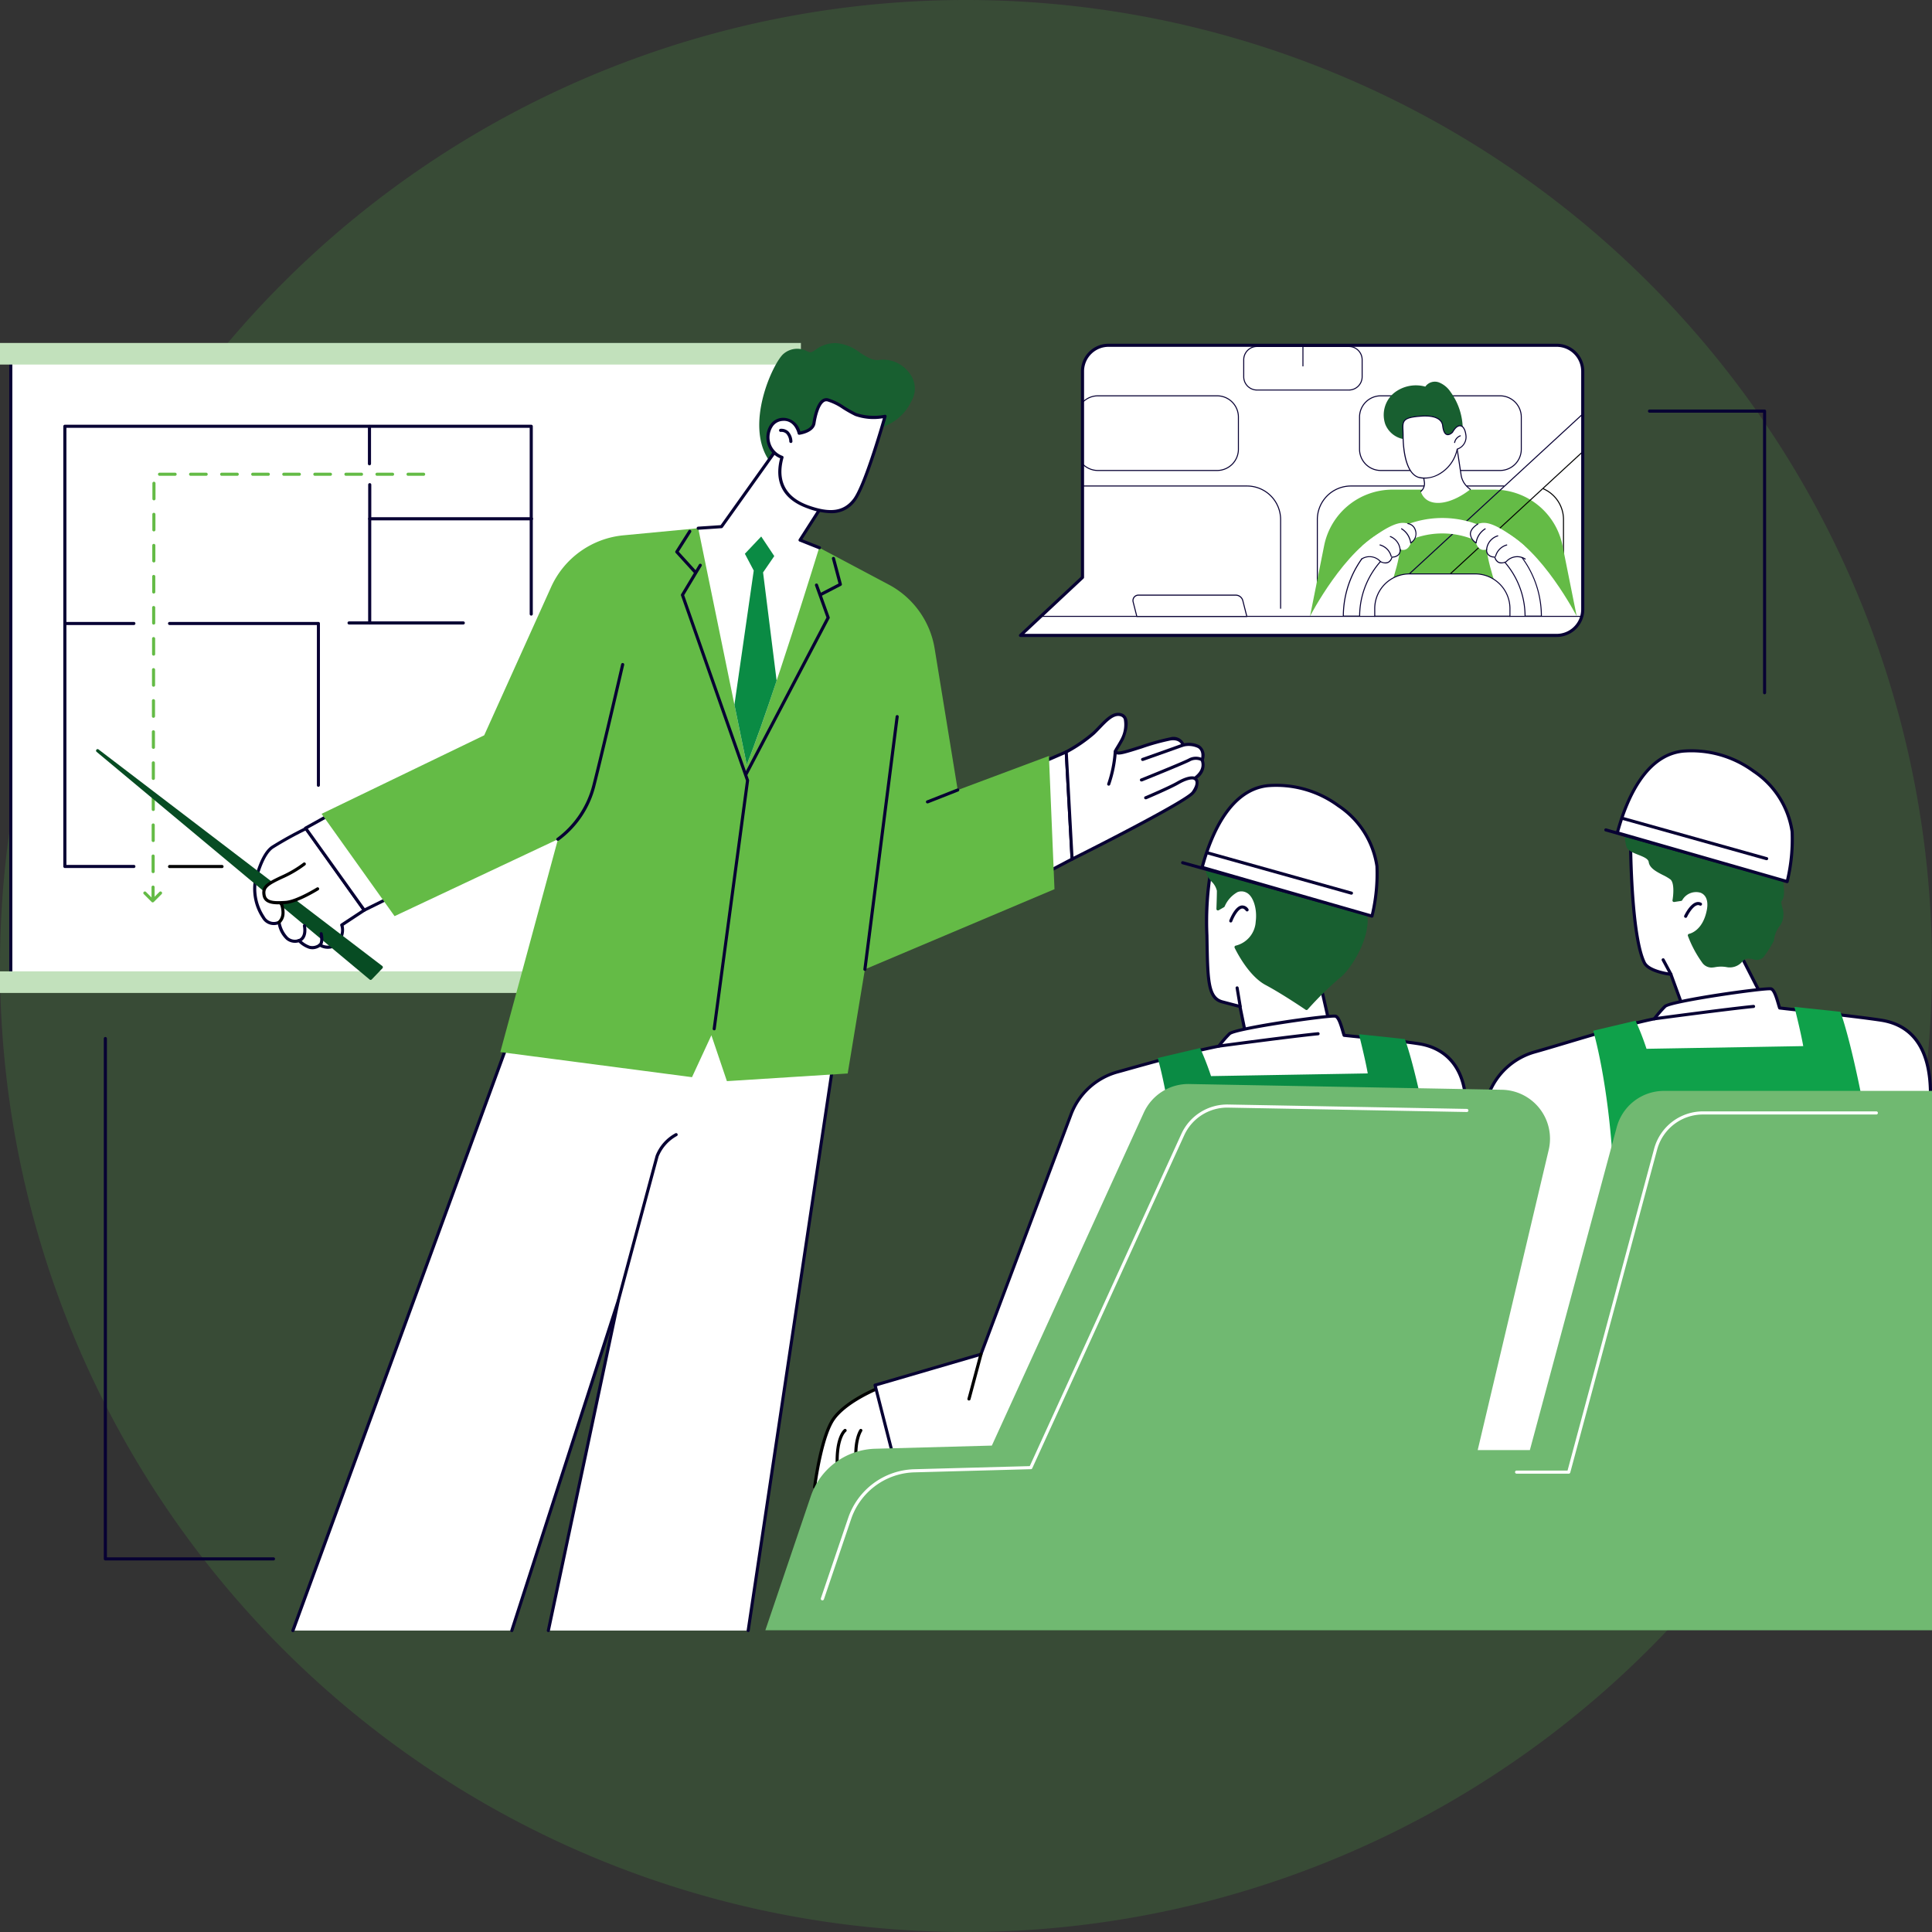 <svg xmlns="http://www.w3.org/2000/svg" xmlns:xlink="http://www.w3.org/1999/xlink" width="254.648" height="254.648" viewBox="0 0 254.648 254.648"><rect x="0" y="0" width="254.648" height="254.648" fill="#333333" stroke="none"/><defs><clipPath id="a"><rect width="254.648" height="175.589" fill="none"/></clipPath><clipPath id="b"><path d="M190.219,7.944a3.428,3.428,0,0,0-3.429,3.429V38.536l-8.176,7.649H249.3a3.429,3.429,0,0,0,3.429-3.428V11.373A3.428,3.428,0,0,0,249.3,7.944Z" transform="translate(-178.615 -7.944)" fill="none"/></clipPath></defs><g transform="translate(-317.676 -3002.915)"><path d="M276.648,197.324A127.324,127.324,0,1,0,149.324,324.648,127.324,127.324,0,0,0,276.648,197.324" transform="translate(295.676 2932.915)" fill="#50b848" opacity="0.179"/><g transform="translate(317.676 3042.444)"><rect width="102.538" height="82.285" transform="translate(1.422 7.388)" fill="#fff"/><g clip-path="url(#a)"><path d="M104.359,92.234H1.821a.205.205,0,0,1-.2-.2V9.744a.2.2,0,0,1,.2-.2H104.359a.2.2,0,0,1,.2.2V92.029a.205.205,0,0,1-.2.2M2.026,91.824H104.155V9.949H2.026Z" transform="translate(-0.399 -2.356)" fill="#070033"/><rect width="105.564" height="2.846" transform="translate(0 88.501)" fill="#c2e1bc"/><rect width="105.564" height="2.846" transform="translate(0 5.675)" fill="#c2e1bc"/><path d="M20.381,80.273h-9.1a.206.206,0,0,1-.2-.2V22.048a.206.206,0,0,1,.2-.2H72.756a.205.205,0,0,1,.206.2V46.8a.205.205,0,0,1-.41,0V22.253H11.49V79.863h8.89a.2.2,0,0,1,0,.41" transform="translate(-2.736 -5.394)" fill="#070033"/><path d="M49.231,78.1a.205.205,0,0,1-.2-.2V56.773H29.614a.2.2,0,0,1,0-.409H49.231a.2.2,0,0,1,.2.2V77.895a.205.205,0,0,1-.2.2" transform="translate(-7.263 -13.92)" fill="#070033"/><path d="M20.461,56.774H11.61a.2.2,0,0,1,0-.41h8.851a.2.2,0,0,1,0,.41" transform="translate(-2.817 -13.92)" fill="#070033"/><path d="M85.968,36.975H64.642a.2.2,0,0,1-.2-.2V32.275a.2.2,0,1,1,.409,0v4.29H85.968a.2.2,0,1,1,0,.41" transform="translate(-15.913 -7.92)" fill="#070033"/><path d="M64.595,27.211a.205.205,0,0,1-.2-.2V22.093a.2.2,0,1,1,.41,0v4.914a.205.205,0,0,1-.2.2" transform="translate(-15.902 -5.405)" fill="#070033"/><path d="M63.75,52.178H61.032a.2.2,0,1,1,0-.41h2.513V38.243a.2.2,0,0,1,.41,0v13.73a.205.205,0,0,1-.2.2" transform="translate(-15.022 -9.394)" fill="#070033"/><path d="M76.976,56.681H64.641a.2.2,0,1,1,0-.41H76.976a.2.2,0,1,1,0,.41" transform="translate(-15.913 -13.897)" fill="#070033"/><path d="M26.718,86.45a.2.2,0,0,1-.2-.2V84.871a.2.2,0,0,1,.409,0v1.375a.2.2,0,0,1-.2.2m0-3.422a.2.2,0,0,1-.2-.2V80.776a.2.2,0,1,1,.409,0v2.048a.2.2,0,0,1-.2.2m0-4.1a.2.2,0,0,1-.2-.2V76.682a.2.2,0,1,1,.409,0v2.047a.2.2,0,0,1-.2.2m0-4.094a.2.2,0,0,1-.2-.2V72.587a.2.2,0,0,1,.409,0v2.048a.2.2,0,0,1-.2.2m0-4.094a.2.2,0,0,1-.2-.2V68.493a.2.2,0,1,1,.409,0V70.54a.2.2,0,0,1-.2.2m0-4.1a.2.2,0,0,1-.2-.2V64.4a.2.2,0,1,1,.409,0v2.047a.2.2,0,0,1-.2.2m0-4.094a.2.2,0,0,1-.2-.2V60.3a.2.2,0,0,1,.409,0v2.048a.2.2,0,0,1-.2.2m0-4.094a.2.2,0,0,1-.2-.2V56.209a.2.2,0,1,1,.409,0v2.048a.2.2,0,0,1-.2.2m0-4.1a.2.2,0,0,1-.2-.2V52.115a.2.2,0,1,1,.409,0v2.047a.2.2,0,0,1-.2.2m0-4.094a.2.2,0,0,1-.2-.2V48.02a.2.2,0,0,1,.409,0v2.048a.2.2,0,0,1-.2.2m0-4.094a.2.2,0,0,1-.2-.2V43.925a.2.2,0,1,1,.409,0v2.048a.2.2,0,0,1-.2.2m0-4.1a.2.2,0,0,1-.2-.2V39.831a.2.2,0,1,1,.409,0v2.047a.2.2,0,0,1-.2.2m0-4.094a.2.2,0,0,1-.2-.2V35.736a.2.2,0,0,1,.409,0v2.048a.2.2,0,0,1-.2.2m0-4.094a.2.2,0,0,1-.2-.2V31.642a.2.2,0,1,1,.409,0v2.048a.2.2,0,0,1-.2.2m35.665-3.234H60.335a.2.2,0,1,1,0-.41h2.048a.2.2,0,0,1,0,.41m-4.1,0H56.241a.2.2,0,1,1,0-.41h2.047a.2.2,0,0,1,0,.41m-4.094,0H52.146a.2.2,0,0,1,0-.41h2.048a.2.2,0,1,1,0,.41m-4.094,0H48.051a.2.2,0,1,1,0-.41H50.1a.2.2,0,1,1,0,.41m-4.1,0H43.957a.2.2,0,1,1,0-.41H46a.2.2,0,0,1,0,.41m-4.094,0H39.862a.2.2,0,0,1,0-.41H41.91a.2.2,0,0,1,0,.41m-4.094,0H35.768a.2.2,0,1,1,0-.41h2.048a.2.2,0,1,1,0,.41m-4.1,0H31.674a.2.2,0,0,1,0-.41H33.72a.2.2,0,0,1,0,.41m-4.094,0H27.579a.2.2,0,1,1,0-.41h2.048a.2.2,0,1,1,0,.41" transform="translate(-6.548 -7.471)" fill="#64bb46"/><path d="M26.321,104.98a.2.2,0,0,1-.145-.06l-1.03-1.03a.2.2,0,0,1,.289-.289l.886.886.886-.886a.2.2,0,0,1,.29.289l-1.031,1.03a.2.2,0,0,1-.145.06" transform="translate(-6.195 -25.57)" fill="#64bb46"/><path d="M36.525,99.314H29.614a.2.2,0,1,1,0-.41h6.911a.2.2,0,1,1,0,.41" transform="translate(-7.263 -24.425)"/><path d="M123.211,124.209l-11.933,79.629H84.934l9.215-43.457L80.125,203.838H51.271l32.424-88.619Z" transform="translate(-12.662 -28.454)" fill="#fff"/><path d="M51.2,203.976a.2.2,0,0,1-.192-.275l32.424-88.619a.2.2,0,0,1,.237-.13l39.517,8.991a.205.205,0,0,1,.157.23L111.413,203.8a.2.2,0,1,1-.405-.06L122.914,124.3l-39.156-8.908L51.4,203.842a.2.2,0,0,1-.192.134" transform="translate(-12.595 -28.387)" fill="#070033"/><path d="M89.52,218.787a.2.2,0,0,1-.063-.01.2.2,0,0,1-.133-.258l14.025-43.458a.2.2,0,0,1,.4.105l-9.216,43.457a.2.2,0,0,1-.4-.084l8.393-39.58L89.715,218.644a.2.2,0,0,1-.2.142" transform="translate(-22.057 -43.198)" fill="#070033"/><path d="M108.144,168.147a.222.222,0,0,1-.053-.007.2.2,0,0,1-.145-.251c.047-.174,4.658-17.374,5.123-19.08a5.7,5.7,0,0,1,2.609-2.949.2.2,0,0,1,.194.36,5.385,5.385,0,0,0-2.408,2.7c-.465,1.7-5.076,18.9-5.123,19.078a.2.2,0,0,1-.2.152" transform="translate(-26.656 -36.016)" fill="#070033"/><path d="M51.355,92.521A49.377,49.377,0,0,0,46.9,94.983c-1.389.944-2.126,3.966-2.292,4.788a6.815,6.815,0,0,0,1.1,4.463,1.584,1.584,0,0,0,2.069.654A3.884,3.884,0,0,0,48.835,107a1.58,1.58,0,0,0,1.582.293,3.473,3.473,0,0,0,1.348.88,1.646,1.646,0,0,0,1.407-.293,2.017,2.017,0,0,0,1.7.175,2.451,2.451,0,0,0,1.172-2.813l2.968-1.956Z" transform="translate(-11.001 -22.849)" fill="#fff"/><path d="M52.1,108.366a1.577,1.577,0,0,1-.462-.069,3.585,3.585,0,0,1-1.343-.839,1.817,1.817,0,0,1-1.654-.368A3.73,3.73,0,0,1,47.56,105.1a1.784,1.784,0,0,1-2.085-.815,6.978,6.978,0,0,1-1.135-4.618c.079-.392.82-3.857,2.379-4.917A48.646,48.646,0,0,1,51.2,92.27a.2.2,0,0,1,.257.065L59.111,103.1a.2.2,0,0,1-.054.29l-2.833,1.866a2.692,2.692,0,0,1-1.344,2.922,2.175,2.175,0,0,1-1.762-.124,1.926,1.926,0,0,1-1.017.316m-1.751-1.349a.208.208,0,0,1,.152.066,3.29,3.29,0,0,0,1.257.822,1.431,1.431,0,0,0,1.216-.256.206.206,0,0,1,.241-.014,1.826,1.826,0,0,0,1.513.158,2.033,2.033,0,0,0,.977-1.127,1.9,1.9,0,0,0,.083-1.415.2.2,0,0,1,.075-.252l2.792-1.839L51.222,92.714a46.816,46.816,0,0,0-4.274,2.37c-1.157.787-1.932,3.3-2.207,4.659a6.619,6.619,0,0,0,1.072,4.307,1.37,1.37,0,0,0,1.8.589.2.2,0,0,1,.3.148,3.708,3.708,0,0,0,.98,1.981,1.373,1.373,0,0,0,1.371.267.207.207,0,0,1,.084-.018" transform="translate(-10.933 -22.782)" fill="#070033"/><path d="M17.089,78.9l35.983,30.006,1.406-1.465Z" transform="translate(-4.22 -19.485)" fill="#074c23"/><path d="M53.005,109.045a.207.207,0,0,1-.132-.047L16.891,78.991a.2.2,0,0,1,.255-.319l37.389,28.54a.2.2,0,0,1,.08.147.206.206,0,0,1-.056.157l-1.407,1.465a.207.207,0,0,1-.148.063M24.451,84.763l28.539,23.8L54.1,107.4Z" transform="translate(-4.153 -19.418)" fill="#074c23"/><path d="M48.774,108.265a.2.2,0,0,1-.111-.377,1.562,1.562,0,0,0,.433-1.023,2.94,2.94,0,0,0-.224-1.211.2.2,0,0,1,.38-.153,3.384,3.384,0,0,1,.248,1.424,1.82,1.82,0,0,1-.615,1.306.2.2,0,0,1-.111.033" transform="translate(-11.995 -26.023)"/><path d="M51.512,98.738a14.807,14.807,0,0,1-2.938,1.723c-1.959.912-2.533,1.317-2.365,2.364s1.317,1.081,2.837.98,4.222-1.79,4.222-1.79Z" transform="translate(-11.405 -24.384)" fill="#fff"/><path d="M48.029,103.984c-.972,0-1.928-.192-2.089-1.194-.2-1.214.525-1.672,2.48-2.581a14.754,14.754,0,0,0,2.895-1.7.2.2,0,0,1,.261.316,14.815,14.815,0,0,1-2.983,1.751c-2.029.944-2.387,1.285-2.248,2.145.132.822.986.917,2.621.808,1.451-.1,4.1-1.743,4.127-1.759a.2.2,0,0,1,.218.347c-.112.07-2.764,1.717-4.317,1.821-.3.02-.634.042-.964.042" transform="translate(-11.338 -24.317)"/><path d="M52.276,111.629a.2.2,0,0,1-.05-.4c.037-.011.819-.245.558-1.719a.2.2,0,0,1,.4-.072c.33,1.872-.813,2.176-.862,2.188a.182.182,0,0,1-.049.006" transform="translate(-12.859 -26.984)" fill="#070033"/><path d="M55.934,112.56a.2.2,0,0,1-.111-.377c.019-.017.273-.267.072-1.275a.2.2,0,1,1,.4-.08c.267,1.331-.17,1.654-.261,1.7a.206.206,0,0,1-.1.026" transform="translate(-13.763 -27.329)" fill="#070033"/><path d="M57.436,89.543l-3.952,2.2,7.735,10.808,5.295-2.615Z" transform="translate(-13.208 -22.114)" fill="#fff"/><path d="M61.152,102.685a.2.2,0,0,1-.166-.086L53.25,91.791a.2.2,0,0,1,.068-.3l3.951-2.2a.205.205,0,0,1,.254.044L66.6,99.73a.2.2,0,0,1-.063.318l-5.3,2.616a.2.2,0,0,1-.09.021M53.717,91.74l7.5,10.48,4.9-2.421L57.324,89.736Z" transform="translate(-13.141 -22.046)" fill="#070033"/><path d="M182.477,80.449l3.082-1.336.771,14.128-4.008,2.106Z" transform="translate(-45.026 -19.538)" fill="#fff"/><path d="M182.256,95.486a.206.206,0,0,1-.2-.207l.154-14.9a.205.205,0,0,1,.124-.186l3.082-1.336a.205.205,0,0,1,.189.014.2.2,0,0,1,.1.163l.771,14.128a.2.2,0,0,1-.109.192l-4.007,2.106a.2.2,0,0,1-.1.024m.358-14.968-.149,14.422,3.587-1.886-.748-13.7Z" transform="translate(-44.959 -19.471)" fill="#070033"/><path d="M186.621,77.492a20.285,20.285,0,0,0,3.624-2.482c1.276-1.224,2.4-2.806,3.623-2.4s.357,2.7.2,3.061-.816,1.429-.816,1.429-.562.765.816.459,4.8-1.582,6.274-1.786,1.684.816,1.684.816a3.057,3.057,0,0,1,2.041.2,1.459,1.459,0,0,1,.459,1.735c-.051-.051.714,1.224-.969,2.449,0,0,.816.357-.2,1.837-.883,1.279-15.966,8.8-15.966,8.8Z" transform="translate(-46.088 -17.916)" fill="#fff"/><path d="M187.325,91.756a.2.2,0,0,1-.1-.028.205.205,0,0,1-.1-.166l-.77-14.128a.2.2,0,0,1,.108-.191,20.228,20.228,0,0,0,3.579-2.45c.249-.239.5-.5.735-.744,1.023-1.064,1.989-2.069,3.094-1.7a1.043,1.043,0,0,1,.645.586c.435.969-.286,2.677-.317,2.749-.157.367-.8,1.411-.831,1.456a.388.388,0,0,0-.082.2.371.371,0,0,0,.178.025,2.371,2.371,0,0,0,.5-.069c.56-.124,1.48-.416,2.453-.727a30,30,0,0,1,3.838-1.061,1.569,1.569,0,0,1,1.841.782,3.1,3.1,0,0,1,2.014.264,1.552,1.552,0,0,1,.666,1.523,1.464,1.464,0,0,1-.086.415,2.128,2.128,0,0,1-.87,2.43.823.823,0,0,1,.152.3,2.085,2.085,0,0,1-.512,1.648c-.887,1.286-14.495,8.1-16.043,8.871a.205.205,0,0,1-.091.022m-.56-14.214.747,13.687c4.371-2.188,14.925-7.606,15.609-8.6.477-.692.513-1.085.459-1.294a.37.37,0,0,0-.172-.241.211.211,0,0,1-.115-.168.2.2,0,0,1,.081-.184c1.2-.871,1.082-1.74.907-2.18a.214.214,0,0,1,.034-.248c.06-.19.2-1.05-.413-1.413a2.846,2.846,0,0,0-1.886-.182.2.2,0,0,1-.252-.158c-.007-.032-.2-.826-1.455-.654a30.005,30.005,0,0,0-3.77,1.046c-.983.313-1.911.608-2.489.736-.384.086-.917.164-1.115-.139-.175-.267.061-.6.089-.642,0,0,.648-1.049.793-1.388a3.926,3.926,0,0,0,.32-2.42.645.645,0,0,0-.4-.366c-.858-.286-1.739.628-2.67,1.6-.242.252-.491.511-.746.756a19.572,19.572,0,0,1-3.555,2.452" transform="translate(-46.021 -17.848)" fill="#070033"/><path d="M199.971,79.944a.2.2,0,0,1-.069-.4l5.306-1.888a.2.2,0,0,1,.137.386l-5.306,1.887a.2.2,0,0,1-.069.012" transform="translate(-49.334 -19.175)" fill="#070033"/><path d="M199.768,83.22a.2.2,0,0,1-.076-.395c.052-.021,5.207-2.094,6.209-2.595a2,2,0,0,1,1.937-.04.2.2,0,0,1-.221.345,1.606,1.606,0,0,0-1.533.061c-1.017.508-6.027,2.523-6.24,2.609a.193.193,0,0,1-.076.015" transform="translate(-49.284 -19.749)" fill="#070033"/><path d="M200.513,86.413a.2.2,0,0,1-.08-.393c.031-.013,3.092-1.313,4.161-1.928,1.74-1,2.389-.651,2.456-.608a.205.205,0,0,1-.212.351c-.026-.011-.563-.239-2.04.612-1.09.628-4.079,1.9-4.206,1.95a.228.228,0,0,1-.08.016" transform="translate(-49.468 -20.594)" fill="#070033"/><path d="M193.992,83.468a.209.209,0,0,1-.079-.016.205.205,0,0,1-.11-.268,16.585,16.585,0,0,0,.852-4.269.2.2,0,0,1,.409.026,16.7,16.7,0,0,1-.883,4.4.2.2,0,0,1-.189.125" transform="translate(-47.857 -19.441)" fill="#070033"/><path d="M121.877,42.525l9.17,4.871a11.674,11.674,0,0,1,6.045,8.43l3.041,18.645,12.022-4.495.732,17.562L127.9,98.1l-2.267,13.731-15.922,1.009-2.045-6.045-2.555,5.522-25.267-3.31,7.6-28.053L65.908,91.093,56.29,77.607l21.431-10.35,8.817-19.539a11.673,11.673,0,0,1,9.535-6.82l9.858-.937Z" transform="translate(-13.901 -9.869)" fill="#64bb46"/><path d="M151.319,106.38h-.026a.2.2,0,0,1-.177-.229l4.252-33.3a.2.2,0,0,1,.407.052l-4.252,33.3a.2.2,0,0,1-.2.178" transform="translate(-37.319 -17.948)" fill="#070033"/><path d="M162.319,87.479a.2.2,0,0,1-.075-.4l3.947-1.554a.2.2,0,1,1,.15.381l-3.947,1.554a.205.205,0,0,1-.075.014" transform="translate(-40.035 -21.119)" fill="#070033"/><path d="M97.593,86.984a.2.2,0,0,1-.113-.376,12.539,12.539,0,0,0,4.629-6.878c1.185-4.63,3.787-15.9,3.813-16.015a.2.2,0,1,1,.4.092c-.026.114-2.63,11.39-3.815,16.025a12.723,12.723,0,0,1-4.8,7.118.2.2,0,0,1-.112.034" transform="translate(-24.051 -15.696)" fill="#070033"/><path d="M120.792,45.99a.2.2,0,0,1-.151-.067l-2.4-2.64a.205.205,0,0,1-.022-.247l1.71-2.7a.2.2,0,1,1,.346.218l-1.627,2.572,2.3,2.524a.2.2,0,0,1-.014.289.2.2,0,0,1-.138.053" transform="translate(-29.186 -9.937)" fill="#070033"/><path d="M123.57,107.677l-.027,0a.205.205,0,0,1-.176-.23l4.39-32.683-8.564-24.4a.2.2,0,0,1,.017-.173l2.349-3.915a.2.2,0,0,1,.351.211l-2.3,3.833,8.548,24.353a.193.193,0,0,1,.01.095l-4.4,32.731a.2.2,0,0,1-.2.178" transform="translate(-29.433 -11.404)" fill="#070033"/><path d="M143.648,50.119a.2.2,0,0,1-.095-.386l2.39-1.24-.864-3.256a.2.2,0,0,1,.4-.105l.906,3.415a.205.205,0,0,1-.1.234L143.742,50.1a.2.2,0,0,1-.094.023" transform="translate(-35.424 -11.108)" fill="#070033"/><path d="M130.491,75.005a.2.2,0,0,1-.182-.3l10.8-20.581L139.6,49.917a.2.2,0,1,1,.386-.139l1.541,4.293a.2.2,0,0,1-.011.164L130.672,74.9a.2.2,0,0,1-.181.11" transform="translate(-32.175 -12.26)" fill="#070033"/><path d="M148.5,18.671a6.16,6.16,0,0,0,4.321-3.474c1.694-3.134-2.033-5.591-3.9-5.167s-3.559-2.2-5.846-2.2-2.8,1.44-3.558,1.186-1.864-.932-3.219.169-5.252,9.4-1.694,14.063S148.5,18.671,148.5,18.671" transform="translate(-32.883 -1.933)" fill="#185f30"/><path d="M137.383,24.7q-.236,0-.465-.021a3.474,3.474,0,0,1-2.535-1.374c-3.648-4.777.38-13.251,1.727-14.345a2.769,2.769,0,0,1,3.095-.322c.112.043.218.084.319.117.208.069.411-.057.779-.307a4.349,4.349,0,0,1,2.714-.889A5.911,5.911,0,0,1,146.14,8.8c.929.6,1.807,1.159,2.678.959a4.318,4.318,0,0,1,3.859,1.746,3.282,3.282,0,0,1,.264,3.72,6.53,6.53,0,0,1-4.335,3.546l-.066.014c-.591.523-6.788,5.908-11.156,5.908M137.8,8.713a2.22,2.22,0,0,0-1.432.563c-1.294,1.051-5.164,9.191-1.66,13.78a3.076,3.076,0,0,0,2.249,1.213c.139.014.282.02.425.02,4.337,0,10.853-5.776,10.921-5.836a.207.207,0,0,1,.072-.041c.027-.009.075-.02.141-.035a6.133,6.133,0,0,0,4.064-3.341,2.858,2.858,0,0,0-.23-3.277,3.911,3.911,0,0,0-3.441-1.593c-1.04.236-1.987-.371-2.99-1.014a5.61,5.61,0,0,0-2.9-1.183,3.994,3.994,0,0,0-2.484.818c-.391.266-.728.495-1.139.357-.105-.035-.218-.078-.336-.123a3.484,3.484,0,0,0-1.258-.3" transform="translate(-32.819 -1.866)" fill="#185f30"/><path d="M140.242,30.673l-4.61,7.2,2.524,1s-6.353,20.674-9.553,28.6L122.21,36.308l3.066-.209,7.787-10.932Z" transform="translate(-30.181 -6.215)" fill="#fff"/><path d="M138.089,39.009a.205.205,0,0,1-.075-.014l-2.524-1a.2.2,0,0,1-.119-.127.2.2,0,0,1,.022-.173l4.508-7.041-6.86-5.262L125.376,36.15a.208.208,0,0,1-.153.086l-3.066.209a.2.2,0,0,1-.028-.409l2.969-.2,7.731-10.853a.205.205,0,0,1,.291-.044l7.179,5.505a.205.205,0,0,1,.047.273l-4.476,6.99,2.293.907a.2.2,0,0,1-.075.4" transform="translate(-30.114 -6.148)" fill="#070033"/><path d="M130.169,71.483c1.078-2.669,2.512-6.783,3.942-11.066l-1.788-14.269,1.477-2.153-1.722-2.584-2.154,2.276,1.169,2.215-2.545,17.681Z" transform="translate(-31.746 -10.227)" fill="#0a8b44"/><path d="M149.853,19.658s-2.569,9.113-4.06,11.036c-1.349,1.74-3.231,1.911-6.045.922-3.861-1.357-4.146-4.168-3.478-6.549a2.777,2.777,0,0,1-1.828-2.261,2.291,2.291,0,0,1,1.828-2.742c1.828-.192,2.261,1.828,2.261,1.828s1.788-.23,1.956-1.337.683-3.321,1.81-3.065,2.237,1.235,3.694,1.927a7.752,7.752,0,0,0,3.863.24" transform="translate(-33.196 -4.314)" fill="#fff"/><path d="M142.643,32.361a9.34,9.34,0,0,1-3.032-.62c-4.042-1.42-4.244-4.344-3.656-6.617a2.936,2.936,0,0,1-1.784-2.361,2.968,2.968,0,0,1,.555-2.18,2.09,2.09,0,0,1,1.454-.79,2.336,2.336,0,0,1,2.428,1.8c.423-.087,1.493-.379,1.607-1.134.111-.74.461-2.523,1.28-3.081a.956.956,0,0,1,.777-.154,7.6,7.6,0,0,1,2.13,1.036,16.88,16.88,0,0,0,1.607.906,7.611,7.611,0,0,0,3.737.224.208.208,0,0,1,.19.063.205.205,0,0,1,.045.194c-.105.374-2.6,9.173-4.1,11.106a3.846,3.846,0,0,1-3.243,1.609m-6.2-12.172c-.069,0-.142,0-.216.011a1.672,1.672,0,0,0-1.176.638,2.6,2.6,0,0,0,1.215,3.966.2.2,0,0,1,.136.251c-.6,2.127-.5,4.947,3.35,6.3,2.838,1,4.577.742,5.815-.854,1.3-1.673,3.473-9.055,3.937-10.659a7.285,7.285,0,0,1-3.666-.308,17.219,17.219,0,0,1-1.646-.927,7.2,7.2,0,0,0-2.005-.985.552.552,0,0,0-.456.092c-.56.382-.938,1.7-1.106,2.8-.188,1.245-2.052,1.5-2.132,1.51a.206.206,0,0,1-.225-.16c-.017-.072-.383-1.679-1.824-1.679" transform="translate(-33.129 -4.247)" fill="#070033"/><path d="M137.905,24.428a.205.205,0,0,1-.2-.2,1.627,1.627,0,0,0-.4-1.023.943.943,0,0,0-.734-.235.2.2,0,1,1-.022-.409,1.359,1.359,0,0,1,1.038.346,2.023,2.023,0,0,1,.53,1.314.2.2,0,0,1-.2.208Z" transform="translate(-33.672 -5.571)" fill="#070033"/><path d="M211.7,100.462a36.676,36.676,0,0,0-.456,8.106c.1,5.826.1,8.258,2.027,8.765s2.331.608,2.331.608l1.368,6.688,11.1-1.469-2.179-9.576-9.018-12.058Z" transform="translate(-52.165 -24.81)" fill="#fff"/><path d="M216.9,124.766a.205.205,0,0,1-.2-.164l-1.343-6.561c-.232-.059-.835-.216-2.207-.577-2.034-.535-2.075-2.893-2.173-8.59l-.006-.37a36.6,36.6,0,0,1,.462-8.158.207.207,0,0,1,.24-.152l5.168,1.064a.206.206,0,0,1,.123.078l9.018,12.058a.215.215,0,0,1,.036.078l2.179,9.576a.2.2,0,0,1-.173.248l-11.1,1.47H216.9m-5.109-24.13a41.368,41.368,0,0,0-.41,7.861l.006.37c.094,5.477.134,7.744,1.868,8.2,1.9.5,2.324.606,2.328.608a.2.2,0,0,1,.151.157l1.33,6.5,10.683-1.415-2.119-9.314-8.945-11.961Z" transform="translate(-52.098 -24.743)" fill="#070033"/><path d="M213.393,103.987s1.229-2.841,3.148-1.92c1.9.912,2.228,6.681-1.459,7.372,0,0,1.682,3.575,3.985,4.8s5.3,3.276,5.3,3.276a44.161,44.161,0,0,1,4.251-4.182c1.229-.845,3.822-4.743,3.592-7.815L211.69,97.7a3.62,3.62,0,0,0-.459,1.466c.031,1.008,1.528,2,1.528,2.84s-.062,2.383-.062,2.383Z" transform="translate(-52.165 -24.128)" fill="#185f30"/><path d="M224.3,117.658a.2.2,0,0,1-.116-.035c-.029-.02-3.01-2.055-5.277-3.264-2.337-1.247-4-4.749-4.075-4.9a.2.2,0,0,1,0-.18.207.207,0,0,1,.144-.108,3.453,3.453,0,0,0,2.632-3.17c.221-1.675-.328-3.386-1.224-3.816a1.427,1.427,0,0,0-1.168-.072,3.925,3.925,0,0,0-1.7,1.889.207.207,0,0,1-.086.1l-.694.4a.2.2,0,0,1-.307-.185c0-.015.061-1.543.061-2.374a2.455,2.455,0,0,0-.669-1.183,3.092,3.092,0,0,1-.858-1.651,3.787,3.787,0,0,1,.485-1.573.206.206,0,0,1,.251-.09l20.517,7.822a.2.2,0,0,1,.131.176c.239,3.182-2.471,7.168-3.68,8a44.313,44.313,0,0,0-4.216,4.15.2.2,0,0,1-.151.067m-8.982-8.142c.413.8,1.9,3.476,3.782,4.481,2,1.065,4.536,2.76,5.168,3.187a40.715,40.715,0,0,1,4.167-4.081c1.136-.779,3.659-4.485,3.511-7.5l-20.223-7.71a3.008,3.008,0,0,0-.352,1.2,2.843,2.843,0,0,0,.77,1.41,2.645,2.645,0,0,1,.758,1.437c0,.585-.03,1.508-.048,2.02l.317-.184a4.156,4.156,0,0,1,1.907-2.047,1.844,1.844,0,0,1,1.49.086c1.06.509,1.7,2.371,1.452,4.239a3.788,3.788,0,0,1-2.7,3.461m-1.99-5.6h0Z" transform="translate(-52.098 -24.061)" fill="#185f30"/><path d="M215.361,108.236a.2.2,0,0,1-.072-.014.2.2,0,0,1-.119-.264c.071-.187.715-1.828,1.6-1.962a.955.955,0,0,1,.9.45.2.2,0,0,1-.323.252c-.261-.335-.454-.306-.517-.3-.492.074-1.046,1.083-1.28,1.7a.2.2,0,0,1-.191.133" transform="translate(-53.135 -26.175)" fill="#070033"/><path d="M231.589,105.53a.2.2,0,0,1-.055-.008L206.88,98.639a.2.2,0,1,1,.11-.394l24.654,6.883a.2.2,0,0,1-.055.4" transform="translate(-51.054 -24.261)" fill="#070033"/><path d="M232.793,102.2a23.347,23.347,0,0,0,.658-6.588c-.7-6.393-8.016-11.3-14.409-10.6-4.9.534-7.411,6.279-8.633,10.763Z" transform="translate(-51.963 -20.977)" fill="#fff"/><path d="M232.727,102.334a.191.191,0,0,1-.057-.008L210.286,95.9a.2.2,0,0,1-.141-.25c1.274-4.68,3.837-10.372,8.808-10.914a14.034,14.034,0,0,1,9.482,2.681,11.819,11.819,0,0,1,5.153,8.1,23.619,23.619,0,0,1-.666,6.669.206.206,0,0,1-.2.145M210.594,95.56l21.992,6.315a23.377,23.377,0,0,0,.595-6.311,11.411,11.411,0,0,0-4.984-7.816,13.617,13.617,0,0,0-9.2-2.607c-4.674.509-7.146,5.9-8.4,10.419" transform="translate(-51.896 -20.909)" fill="#070033"/><path d="M230.264,102.235a.206.206,0,0,1-.056-.008l-18.846-5.276a.2.2,0,0,1-.142-.252.206.206,0,0,1,.252-.142l18.846,5.275a.2.2,0,0,1-.055.4" transform="translate(-52.161 -23.844)" fill="#070033"/><path d="M216.873,122.993a.2.2,0,0,1-.2-.171l-.405-2.432a.2.2,0,0,1,.4-.067l.405,2.432a.2.2,0,0,1-.168.235.171.171,0,0,1-.034,0" transform="translate(-53.408 -29.673)" fill="#070033"/><path d="M150.884,190.529s-4.152,1.661-5.813,4.014-2.492,9-2.492,9l13.15-4.291Z" transform="translate(-35.211 -47.053)" fill="#fff"/><path d="M142.513,203.678a.2.2,0,0,1-.2-.23c.034-.273.856-6.722,2.527-9.09s5.733-4.017,5.905-4.086a.2.2,0,0,1,.255.09l4.845,8.721a.2.2,0,0,1,.011.174.207.207,0,0,1-.127.12l-13.15,4.291a.2.2,0,0,1-.063.01m8.215-12.956c-.784.337-4.136,1.86-5.556,3.873-1.407,1.992-2.221,7.231-2.413,8.583l12.6-4.113Z" transform="translate(-35.144 -46.986)"/><path d="M149.831,202.725a.2.2,0,0,1-.2-.179c-.421-3.362.547-4.79.589-4.849a.2.2,0,0,1,.336.234c-.009.013-.917,1.379-.519,4.563a.205.205,0,0,1-.178.229h-.025" transform="translate(-36.926 -48.802)"/><path d="M146.531,203.695a.205.205,0,0,1-.2-.187c-.42-4.769,1-5.819,1.056-5.861a.2.2,0,0,1,.237.334c-.023.018-1.279,1.029-.885,5.491a.2.2,0,0,1-.186.222h-.018" transform="translate(-36.117 -48.802)"/><path d="M224.826,128.994c-2.928-.455-7.925-.895-9.835-1.11-.2-.526-.576-2.334-1.125-2.517-.691-.23-13.217,1.621-13.985,2.313a14.182,14.182,0,0,0-1.4,1.628c-4.828.991-9.457,2.313-13.409,3.42a9.122,9.122,0,0,0-6.08,5.579l-11.873,31.616L153.163,174l3.764,14.74h55.355L228.59,171.96,231,138.409c.34-4.749-1.463-8.683-6.169-9.415" transform="translate(-37.825 -30.955)" fill="#fff"/><path d="M212.214,188.881H156.86a.2.2,0,0,1-.2-.154L152.9,173.986a.2.2,0,0,1,.141-.247l13.858-4.048,11.837-31.52a9.36,9.36,0,0,1,6.216-5.7l.731-.206c3.8-1.065,8.1-2.272,12.613-3.2a14.322,14.322,0,0,1,1.383-1.6c.91-.819,13.523-2.575,14.187-2.355.48.16.774,1.045,1.083,2.1.047.163.09.311.128.425.519.057,1.23.129,2.049.211,2.339.235,5.542.556,7.667.886,4.42.688,6.731,4.2,6.342,9.632l-2.406,33.551a.207.207,0,0,1-.057.129l-16.309,16.779a.2.2,0,0,1-.147.062m-55.2-.409h55.109l16.2-16.663,2.4-33.477c.373-5.2-1.813-8.548-6-9.2-2.115-.328-5.311-.649-7.645-.883-.89-.09-1.654-.166-2.182-.225a.2.2,0,0,1-.168-.13c-.052-.133-.111-.337-.18-.572-.163-.558-.5-1.719-.819-1.825-.627-.163-13.041,1.6-13.784,2.27a13.962,13.962,0,0,0-1.368,1.594.2.2,0,0,1-.126.083c-4.527.929-8.85,2.142-12.665,3.212l-.73.2a8.95,8.95,0,0,0-5.944,5.454l-11.873,31.616a.2.2,0,0,1-.134.124l-13.766,4.021Zm71.5-16.574h0Z" transform="translate(-37.758 -30.892)" fill="#070033"/><path d="M202.634,131.668s2.005,6.59,2.638,18.164c.5,9.151-1.891,27.042-1.891,27.042l35.554-2.251s.942-24.773-.808-33.659-2.918-11.794-2.918-11.794l-6.054-.645s.824,3.225,1.163,5.169l-20.657.354a36.614,36.614,0,0,0-1.44-3.7Z" transform="translate(-50.042 -31.741)" fill="#0a8b44"/><path d="M213.277,130.211a.2.2,0,0,1-.027-.407c.1-.014,9.7-1.3,13.08-1.63a.2.2,0,0,1,.039.407c-3.371.326-12.967,1.615-13.065,1.628h-.027" transform="translate(-52.62 -31.653)" fill="#070033"/><path d="M169.533,190.572a.222.222,0,0,1-.053-.007.2.2,0,0,1-.145-.251l1.579-5.894a.2.2,0,1,1,.4.106l-1.579,5.893a.2.2,0,0,1-.2.152" transform="translate(-41.817 -45.507)"/><path d="M285.406,95.274s.062,12.036,1.812,15.608c.6,1.218,3.5,1.531,3.5,1.531l2.395,6.546,10.79-1.312s-4.717-9.178-4.79-9.4-2.187-7.873-2.26-8.311-11.445-4.666-11.445-4.666" transform="translate(-70.484 -23.529)" fill="#fff"/><path d="M293.044,119.1a.205.205,0,0,1-.192-.134l-2.352-6.429c-.587-.078-2.963-.463-3.534-1.629-1.75-3.573-1.83-15.2-1.832-15.7a.2.2,0,0,1,.087-.169.207.207,0,0,1,.188-.024c.029.011,2.877,1.071,5.7,2.17,5.813,2.266,5.847,2.472,5.877,2.654.061.366,2.146,7.96,2.252,8.28.105.264,3.484,6.853,4.778,9.368a.206.206,0,0,1-.157.3L293.07,119.1l-.026,0m-7.5-23.594c.024,1.872.23,12.043,1.787,15.222.449.916,2.561,1.334,3.337,1.418a.2.2,0,0,1,.17.133l2.34,6.394,10.336-1.257c-1.023-1.991-4.6-8.953-4.667-9.165-.017-.05-2.074-7.436-2.258-8.289-.554-.455-6.914-2.916-11.046-4.457" transform="translate(-70.416 -23.462)" fill="#070033"/><path d="M302.582,109.25c-.557.627-1.185.07-2.021.139s-.976,1.394-2.718,1.115-2.091.627-3.067-.558a14.948,14.948,0,0,1-1.812-3.414s1.951-.349,2.509-3.346-2.439-3.276-3.624-1.394l-.906.139s.418-2.3-.349-2.927-2.648-1.115-2.788-2.16-2.509-1.115-2.927-2.021a5.674,5.674,0,0,1-.139-2.578l17.912,4.67a3.359,3.359,0,0,1,2.508,2.857c.279,2.37-.348,1.812-.279,2.509s.627,2.021-.139,2.858a3.65,3.65,0,0,0-.837,2.02,14.171,14.171,0,0,1-1.324,2.091" transform="translate(-70.297 -22.781)" fill="#185f30"/><path d="M295.77,110.713a1.506,1.506,0,0,1-1.218-.7,14.914,14.914,0,0,1-1.846-3.473.205.205,0,0,1,.156-.273c.073-.014,1.822-.374,2.343-3.182.211-1.13-.094-1.945-.835-2.235a2.09,2.09,0,0,0-2.414.988.2.2,0,0,1-.142.093l-.907.139a.2.2,0,0,1-.233-.239c.111-.608.275-2.281-.276-2.733a6.021,6.021,0,0,0-.98-.575c-.831-.426-1.773-.909-1.88-1.717-.059-.441-.727-.7-1.374-.956s-1.307-.512-1.536-1.007a5.791,5.791,0,0,1-.155-2.7.2.2,0,0,1,.253-.165l17.912,4.67A3.6,3.6,0,0,1,305.3,99.68c.19,1.618-.034,1.953-.2,2.2a.367.367,0,0,0-.08.315,5.359,5.359,0,0,0,.1.53,2.7,2.7,0,0,1-.289,2.486,3.471,3.471,0,0,0-.782,1.9.215.215,0,0,1-.023.083,14.146,14.146,0,0,1-1.353,2.132,1.249,1.249,0,0,1-1.378.289,2.723,2.723,0,0,0-.779-.082,1.151,1.151,0,0,0-.654.41,2.161,2.161,0,0,1-2.115.7,4.314,4.314,0,0,0-1.459.02,3.4,3.4,0,0,1-.514.053m-2.6-4.113a13.9,13.9,0,0,0,1.7,3.15,1.129,1.129,0,0,0,1.355.505,4.636,4.636,0,0,1,1.585-.02,1.777,1.777,0,0,0,1.767-.6,1.5,1.5,0,0,1,.9-.522,3.008,3.008,0,0,1,.9.09c.469.1.725.136.989-.161a13.53,13.53,0,0,0,1.276-2.013,3.811,3.811,0,0,1,.886-2.1,2.362,2.362,0,0,0,.191-2.124,5.422,5.422,0,0,1-.1-.575.765.765,0,0,1,.147-.584c.121-.181.3-.455.132-1.922a3.128,3.128,0,0,0-2.35-2.682l-17.7-4.613A4.915,4.915,0,0,0,285,94.67c.16.346.746.575,1.313.8.758.3,1.54.6,1.631,1.282.079.6.919,1.026,1.661,1.407a6.25,6.25,0,0,1,1.053.622c.693.567.557,2.168.465,2.841l.539-.083a2.489,2.489,0,0,1,2.858-1.072c.928.364,1.335,1.37,1.089,2.692-.467,2.508-1.871,3.244-2.438,3.443m9.345,2.583h0Z" transform="translate(-70.229 -22.713)" fill="#185f30"/><path d="M294.976,107.474a.21.21,0,0,1-.087-.02.2.2,0,0,1-.1-.272c.028-.059.685-1.45,1.517-1.74a.888.888,0,0,1,.712.04.2.2,0,1,1-.183.367.483.483,0,0,0-.394-.02c-.555.192-1.113,1.166-1.28,1.526a.205.205,0,0,1-.186.118" transform="translate(-72.796 -26.026)" fill="#070033"/><path d="M304.608,99.565a.2.2,0,0,1-.056-.008l-23.6-6.658a.2.2,0,0,1,.111-.395l23.6,6.658a.2.2,0,0,1-.056.4" transform="translate(-69.346 -22.843)" fill="#070033"/><path d="M305.469,96.158a23.351,23.351,0,0,0,.658-6.588c-.7-6.393-8.016-11.3-14.409-10.6-4.9.534-7.411,6.279-8.633,10.763Z" transform="translate(-69.911 -19.485)" fill="#fff"/><path d="M305.4,96.295a.191.191,0,0,1-.057-.008l-22.383-6.428a.2.2,0,0,1-.141-.25c1.274-4.68,3.837-10.372,8.808-10.914a14.037,14.037,0,0,1,9.482,2.681,11.819,11.819,0,0,1,5.153,8.1,23.622,23.622,0,0,1-.666,6.669.206.206,0,0,1-.2.145m-22.133-6.774,21.992,6.315a23.411,23.411,0,0,0,.595-6.311,11.411,11.411,0,0,0-4.984-7.816,13.617,13.617,0,0,0-9.2-2.607c-4.674.509-7.146,5.9-8.4,10.419" transform="translate(-69.843 -19.418)" fill="#070033"/><path d="M302.939,96.2a.206.206,0,0,1-.056-.008l-18.846-5.276a.2.2,0,1,1,.11-.394l18.846,5.275a.2.2,0,0,1-.055.4" transform="translate(-70.109 -22.352)" fill="#070033"/><path d="M292.123,117.412l-1.02-1.9Z" transform="translate(-71.89 -28.528)" fill="#070033"/><path d="M292.057,117.549a.205.205,0,0,1-.181-.108l-1.02-1.9a.2.2,0,0,1,.361-.194l1.02,1.9a.205.205,0,0,1-.084.278.2.2,0,0,1-.1.024" transform="translate(-71.823 -28.461)" fill="#070033"/><path d="M227.109,185.749s-4.152,1.661-5.813,4.014-2.492,9-2.492,9l13.15-4.291Z" transform="translate(-54.036 -45.872)" fill="#fff"/><path d="M218.738,198.9a.2.2,0,0,1-.2-.23c.034-.273.856-6.722,2.527-9.09s5.733-4.017,5.905-4.086a.2.2,0,0,1,.254.09l4.845,8.72a.205.205,0,0,1-.116.294l-13.15,4.291a.2.2,0,0,1-.063.01m8.215-12.956c-.784.337-4.136,1.86-5.556,3.873-1.407,1.992-2.221,7.231-2.413,8.583l12.6-4.113Z" transform="translate(-53.969 -45.805)" fill="#070033"/><path d="M226.055,197.946a.2.2,0,0,1-.2-.179c-.421-3.362.547-4.79.589-4.849a.2.2,0,0,1,.336.233c-.014.02-.916,1.386-.519,4.564a.205.205,0,0,1-.178.229h-.026" transform="translate(-55.75 -47.621)" fill="#070033"/><path d="M222.756,198.915a.205.205,0,0,1-.2-.187c-.42-4.769,1-5.819,1.056-5.861a.2.2,0,0,1,.237.334c-.025.02-1.278,1.032-.885,5.491a.2.2,0,0,1-.186.222h-.018" transform="translate(-54.942 -47.621)" fill="#070033"/><path d="M304.587,124.71c-2.928-.455-11.461-1.391-13.37-1.606-.2-.526-.577-2.334-1.126-2.517-.691-.23-13.217,1.621-13.985,2.313a14.047,14.047,0,0,0-1.4,1.629c-4.828.99-11.818,3.264-15.769,4.37a9.123,9.123,0,0,0-6.08,5.579l-11.6,31.177-11.866,3.566,3.764,14.74h55.355l14.662-11.8a17.541,17.541,0,0,0,6.529-12.926l1.393-25.119c-.083-4.914-1.8-8.677-6.5-9.408" transform="translate(-56.649 -29.775)" fill="#fff"/><path d="M288.439,184.1H233.085a.2.2,0,0,1-.2-.154l-3.764-14.74a.205.205,0,0,1,.139-.247l11.768-3.536L252.6,134.343a9.362,9.362,0,0,1,6.216-5.705c1.139-.319,2.554-.742,4.052-1.19,3.664-1.095,8.219-2.456,11.653-3.167a14.334,14.334,0,0,1,1.383-1.6c.91-.819,13.527-2.574,14.187-2.354.48.16.775,1.045,1.083,2.1.047.163.09.31.128.424l.739.082c2.964.331,9.906,1.105,12.512,1.511,4.334.674,6.581,3.906,6.677,9.608l-1.394,25.133a17.745,17.745,0,0,1-6.6,13.074l-14.662,11.8a.211.211,0,0,1-.129.045m-55.2-.41h55.123l14.606-11.75a17.335,17.335,0,0,0,6.453-12.775l1.393-25.121c-.092-5.458-2.221-8.556-6.33-9.195-2.6-.4-9.533-1.179-12.494-1.508l-.867-.1a.206.206,0,0,1-.169-.13c-.051-.134-.11-.337-.179-.572-.163-.559-.5-1.72-.819-1.825-.627-.164-13.041,1.6-13.784,2.27a14.022,14.022,0,0,0-1.368,1.594.206.206,0,0,1-.127.084c-3.426.7-8.012,2.074-11.7,3.175-1.5.449-2.916.872-4.058,1.192a8.949,8.949,0,0,0-5.944,5.454l-11.6,31.176a.206.206,0,0,1-.133.125L229.568,169.3Z" transform="translate(-56.582 -29.712)" fill="#070033"/><path d="M278.859,126.888s2.006,6.59,2.638,18.164c.5,9.151-1.891,27.042-1.891,27.042l35.554-2.251s.942-24.773-.808-33.659-2.918-11.794-2.918-11.794l-6.054-.645s.824,3.225,1.163,5.169l-20.657.354a36.616,36.616,0,0,0-1.44-3.7Z" transform="translate(-68.867 -30.56)" fill="#0fa14a"/><path d="M289.5,125.431a.2.2,0,0,1-.027-.407c.1-.014,9.7-1.3,13.08-1.63a.2.2,0,1,1,.039.407c-3.371.326-12.967,1.615-13.065,1.628H289.5" transform="translate(-71.445 -30.473)" fill="#070033"/><path d="M245.758,185.792a.222.222,0,0,1-.053-.007.2.2,0,0,1-.145-.251l1.579-5.894a.2.2,0,0,1,.4.106l-1.579,5.893a.2.2,0,0,1-.2.152" transform="translate(-60.641 -44.326)" fill="#070033"/><path d="M133.961,209.239l5.986-17.65a9.244,9.244,0,0,1,8.5-6.272l15.368-.416,20.026-43.886a6.449,6.449,0,0,1,5.985-3.77l41.226.757a6.45,6.45,0,0,1,6.157,7.933l-9.356,39.557h6.875l11.452-42.569a6.449,6.449,0,0,1,6.227-4.773H287.73v71.089Z" transform="translate(-33.083 -33.894)" fill="#70b971"/><path d="M143.871,206.186a.22.22,0,0,1-.066-.011.206.206,0,0,1-.129-.26l3.6-10.6a9.485,9.485,0,0,1,8.693-6.411l15.24-.412,19.974-43.77a6.651,6.651,0,0,1,6.175-3.89l31.461.578a.2.2,0,0,1,0,.41h0l-31.461-.578a6.23,6.23,0,0,0-5.795,3.651l-20.027,43.886a.205.205,0,0,1-.181.12l-15.368.416a9.073,9.073,0,0,0-8.316,6.133l-3.594,10.6a.205.205,0,0,1-.194.139" transform="translate(-35.48 -34.78)" fill="#fff"/><path d="M272.261,189.786h-6.875a.2.2,0,1,1,0-.41H272.1l11.411-42.417a6.663,6.663,0,0,1,6.425-4.925H312.8a.2.2,0,1,1,0,.41H289.94a6.254,6.254,0,0,0-6.03,4.621l-11.451,42.569a.206.206,0,0,1-.2.151" transform="translate(-65.489 -35.077)" fill="#fff"/><path d="M249.3,46.185h-70.68l8.176-7.648V11.373a3.428,3.428,0,0,1,3.429-3.429H249.3a3.429,3.429,0,0,1,3.429,3.429V42.756a3.429,3.429,0,0,1-3.429,3.429" transform="translate(-44.111 -1.962)" fill="#fff"/></g><g transform="translate(134.504 5.982)"><g clip-path="url(#b)"><path d="M243.684,3.547H184.99c-4.551,0-8.4,3.733-9.008,8.735L172.851,38.06c-.632,5.2,3.013,9.821,7.742,9.821h67.488c4.729,0,8.374-4.624,7.742-9.821l-3.131-25.778c-.608-5-4.457-8.735-9.008-8.735" transform="translate(-177.174 -6.858)" fill="#fff"/><path d="M248.059,47.926H180.571a7.46,7.46,0,0,1-5.62-2.612,9.276,9.276,0,0,1-2.188-7.284l3.131-25.778a10.511,10.511,0,0,1,3.045-6.283,8.653,8.653,0,0,1,6.029-2.51h58.694a8.654,8.654,0,0,1,6.03,2.51,10.506,10.506,0,0,1,3.045,6.283l3.132,25.778a9.276,9.276,0,0,1-2.189,7.284,7.459,7.459,0,0,1-5.62,2.612M184.968,3.592c-4.5,0-8.341,3.73-8.942,8.676l-3.131,25.778a9.143,9.143,0,0,0,2.156,7.179,7.326,7.326,0,0,0,5.52,2.566h67.488a7.326,7.326,0,0,0,5.52-2.566,9.14,9.14,0,0,0,2.156-7.179L252.6,12.268c-.6-4.946-4.444-8.676-8.942-8.676Z" transform="translate(-177.152 -6.836)" fill="#070033"/><path d="M243.731,64.755H208.249a.067.067,0,0,1,0-.133h35.482a.067.067,0,1,1,0,.133" transform="translate(-185.917 -21.941)" fill="#070033"/><path d="M266.252,71.993l-.017,0a.067.067,0,0,1-.048-.081l1.332-5.157a.067.067,0,1,1,.129.034l-1.331,5.156a.067.067,0,0,1-.065.05" transform="translate(-200.241 -22.455)" fill="#070033"/><path d="M192.156,71.993a.067.067,0,0,1-.065-.05l-1.332-5.156a.068.068,0,0,1,.048-.082.067.067,0,0,1,.081.048l1.332,5.157a.067.067,0,0,1-.048.081l-.017,0" transform="translate(-181.614 -22.455)" fill="#070033"/><path d="M256.479,16.789H240.765a2.8,2.8,0,0,0-2.8,2.8v4.238a2.8,2.8,0,0,0,2.8,2.8h15.714a2.8,2.8,0,0,0,2.8-2.8V19.59a2.8,2.8,0,0,0-2.8-2.8" transform="translate(-193.271 -10.128)" fill="#fff"/><path d="M256.457,26.674H240.743a2.873,2.873,0,0,1-2.871-2.868V19.568a2.873,2.873,0,0,1,2.871-2.868h15.714a2.871,2.871,0,0,1,2.869,2.868v4.238a2.872,2.872,0,0,1-2.869,2.868m-15.714-9.841a2.739,2.739,0,0,0-2.737,2.734v4.238a2.739,2.739,0,0,0,2.737,2.734h15.714a2.738,2.738,0,0,0,2.737-2.734V19.568a2.738,2.738,0,0,0-2.737-2.734Z" transform="translate(-193.249 -10.106)" fill="#070033"/><path d="M272.776,48.861a.067.067,0,0,1-.067-.067v-11.7a4.355,4.355,0,0,0-2.589-3.979.068.068,0,0,1-.034-.089.066.066,0,0,1,.088-.033,4.491,4.491,0,0,1,2.669,4.1v11.7a.067.067,0,0,1-.067.067" transform="translate(-201.203 -14.128)"/><path d="M230.553,48.737a.067.067,0,0,1-.067-.067v-11.7a4.493,4.493,0,0,1,4.488-4.486h20.154a.067.067,0,0,1,0,.135H234.974a4.357,4.357,0,0,0-4.354,4.351v11.7a.067.067,0,0,1-.067.067" transform="translate(-191.425 -14.004)" fill="#070033"/><path d="M206.966,16.789H191.252a2.8,2.8,0,0,0-2.8,2.8v4.238a2.8,2.8,0,0,0,2.8,2.8h15.714a2.8,2.8,0,0,0,2.8-2.8V19.59a2.8,2.8,0,0,0-2.8-2.8" transform="translate(-181.043 -10.128)" fill="#fff"/><path d="M206.944,26.674H191.23a2.873,2.873,0,0,1-2.87-2.868V19.568a2.872,2.872,0,0,1,2.87-2.868h15.714a2.872,2.872,0,0,1,2.87,2.868v4.238a2.872,2.872,0,0,1-2.87,2.868M191.23,16.833a2.738,2.738,0,0,0-2.737,2.734v4.238a2.738,2.738,0,0,0,2.737,2.734h15.714a2.738,2.738,0,0,0,2.737-2.734V19.568a2.738,2.738,0,0,0-2.737-2.734Z" transform="translate(-181.022 -10.106)" fill="#070033"/><path d="M213.486,48.737a.067.067,0,0,1-.067-.067v-11.7a4.357,4.357,0,0,0-4.354-4.351h-23.6a4.356,4.356,0,0,0-4.353,4.351v11.7a.067.067,0,1,1-.134,0v-11.7a4.492,4.492,0,0,1,4.487-4.486h23.6a4.493,4.493,0,0,1,4.488,4.486v11.7a.067.067,0,0,1-.067.067" transform="translate(-179.198 -14.004)" fill="#070033"/><path d="M231.527,13.937H219.419a1.819,1.819,0,0,1-1.817-1.816V9.882a1.818,1.818,0,0,1,1.817-1.816h12.108a1.818,1.818,0,0,1,1.817,1.816v2.24a1.819,1.819,0,0,1-1.817,1.816M219.419,8.2a1.685,1.685,0,0,0-1.684,1.682v2.24a1.685,1.685,0,0,0,1.684,1.683h12.108a1.685,1.685,0,0,0,1.684-1.683V9.882A1.685,1.685,0,0,0,231.527,8.2Z" transform="translate(-188.243 -7.974)" fill="#070033"/><path d="M228.032,9.923a.067.067,0,0,1-.067-.067V4.727a.067.067,0,0,1,.134,0V9.856a.067.067,0,0,1-.067.067" transform="translate(-190.802 -7.133)" fill="#070033"/><path d="M264.445,49.888H229.3l1.86-9.31a9.188,9.188,0,0,1,9.008-7.367h13.4a9.188,9.188,0,0,1,9.008,7.367Z" transform="translate(-191.133 -14.184)" fill="#64bb46"/><path d="M240.074,45.385a.066.066,0,0,1-.049-.022.067.067,0,0,1,0-.094L268.739,18.8a.067.067,0,1,1,.09.1l-28.71,26.472a.069.069,0,0,1-.045.017" transform="translate(-193.777 -10.62)" fill="#070033"/><path d="M247.3,46.975a.066.066,0,0,1-.049-.022.067.067,0,0,1,0-.094L270.522,25.4a.067.067,0,0,1,.091.1L247.34,46.958a.069.069,0,0,1-.045.017" transform="translate(-195.56 -12.251)"/><path d="M229.3,51.57s4.591-8.885,9.784-11.269-.636,11.269-.636,11.269Z" transform="translate(-191.133 -15.866)" fill="#fff"/><path d="M272.054,51.57s-4.591-8.885-9.784-11.269.636,11.269.636,11.269Z" transform="translate(-198.742 -15.866)" fill="#fff"/><path d="M237.268,51.09a10.9,10.9,0,0,1,21.81,0h2.15a13.055,13.055,0,0,0-26.109,0Z" transform="translate(-192.569 -15.386)" fill="#fff"/><path d="M267.189,51.752h-2.15a.066.066,0,0,1-.066-.066,10.834,10.834,0,0,0-5.682-9.494.066.066,0,0,1-.026-.09.067.067,0,0,1,.09-.027,10.969,10.969,0,0,1,5.75,9.545h2.017a12.9,12.9,0,0,0-6.262-11,.067.067,0,1,1,.069-.114,13.1,13.1,0,0,1,6.326,11.185.069.069,0,0,1-.02.047.066.066,0,0,1-.047.02" transform="translate(-198.53 -15.982)" fill="#070033"/><path d="M237.246,51.691H235.1a.064.064,0,0,1-.047-.02.066.066,0,0,1-.02-.047,13.109,13.109,0,0,1,6.642-11.37.068.068,0,0,1,.091.025.067.067,0,0,1-.026.091,13.021,13.021,0,0,0-6.573,11.188h2.016a10.969,10.969,0,0,1,5.75-9.545.067.067,0,1,1,.064.117,10.835,10.835,0,0,0-5.681,9.494.067.067,0,0,1-.067.066" transform="translate(-192.547 -15.921)" fill="#070033"/><path d="M258.436,53.528c0-.081.007.083.007,0v-1a4.573,4.573,0,0,0-4.574-4.572H245.2a4.573,4.573,0,0,0-4.575,4.572v1c0,.083,0-.081.008,0Z" transform="translate(-193.928 -17.824)" fill="#fff"/><path d="M258.421,53.6a.061.061,0,0,1-.05-.024H240.65a.061.061,0,0,1-.053.024c-.065,0-.065-.069-.065-.09v-1a4.645,4.645,0,0,1,4.641-4.639h8.673a4.645,4.645,0,0,1,4.641,4.639v1c0,.022,0,.089-.065.09h0m-17.754-.157h17.688V52.5a4.511,4.511,0,0,0-4.508-4.5h-8.673a4.511,4.511,0,0,0-4.508,4.5Z" transform="translate(-193.906 -17.802)" fill="#070033"/><path d="M253.791,55.433H177.013a.067.067,0,0,1,0-.133h76.778a.067.067,0,1,1,0,.133" transform="translate(-178.203 -19.639)" fill="#070033"/><path d="M213.315,54.484l-.531-2.087a.965.965,0,0,0-.936-.727H199.02a.715.715,0,0,0-.694.892l.489,1.923Z" transform="translate(-183.477 -18.743)" fill="#fff"/><path d="M213.293,54.528h-14.5a.066.066,0,0,1-.065-.05l-.489-1.923a.782.782,0,0,1,.758-.975h12.829a1.031,1.031,0,0,1,1,.777l.531,2.087a.066.066,0,0,1-.065.083M198.846,54.4h14.361l-.51-2a.9.9,0,0,0-.871-.678H199a.649.649,0,0,0-.629.809Z" transform="translate(-183.456 -18.721)" fill="#070033"/><path d="M238.387,42.037s3.133-2.759,5.032-2.992,2.736,1.719,1.332,2.629c0,0-.312,1.222-1.4.852,0,0,.163.98-1.075,1.01,0,0-.227,1.228-1.524.592a1.916,1.916,0,0,0-2.481-.33,1.9,1.9,0,0,1,.12-1.761" transform="translate(-193.309 -15.62)" fill="#fff"/><path d="M241.45,45.5a1.615,1.615,0,0,1-.7-.19.071.071,0,0,1-.023-.019,1.837,1.837,0,0,0-2.4-.312.067.067,0,1,1-.062-.119,2,2,0,0,1,2.555.336,1.085,1.085,0,0,0,.962.095,1,1,0,0,0,.453-.645.067.067,0,0,1,.064-.055,1.081,1.081,0,0,0,.844-.319.841.841,0,0,0,.166-.612.067.067,0,1,1,.132-.022.959.959,0,0,1-.194.718,1.173,1.173,0,0,1-.893.367,1.083,1.083,0,0,1-.511.688.87.87,0,0,1-.394.09" transform="translate(-193.337 -16.746)" fill="#070033"/><path d="M243,44.443a.067.067,0,0,1-.065-.051,2.045,2.045,0,0,0-1.425-1.456.067.067,0,0,1,.034-.13,2.181,2.181,0,0,1,1.521,1.554.067.067,0,0,1-.049.081l-.016,0" transform="translate(-194.135 -16.553)" fill="#070033"/><path d="M244.627,43.328a.067.067,0,0,1-.066-.06,1.988,1.988,0,0,0-1.246-1.805.067.067,0,1,1,.049-.124,2.136,2.136,0,0,1,1.33,1.915.067.067,0,0,1-.06.075h-.007" transform="translate(-194.583 -16.19)" fill="#070033"/><path d="M246.5,41.75a.07.07,0,0,1-.029-.007.067.067,0,0,1-.037-.052,2.549,2.549,0,0,0-1.167-1.816.067.067,0,1,1,.07-.114,2.649,2.649,0,0,1,1.214,1.8,1.313,1.313,0,0,0,.5-1.542,1.162,1.162,0,0,0-.922-.823.067.067,0,0,1-.061-.072.067.067,0,0,1,.072-.061,1.294,1.294,0,0,1,1.037.909,1.509,1.509,0,0,1-.639,1.764.064.064,0,0,1-.035.01" transform="translate(-195.066 -15.63)" fill="#070033"/><path d="M264.481,42.037s-3.133-2.759-5.032-2.992-2.737,1.719-1.332,2.629c0,0,.311,1.222,1.4.852,0,0-.164.98,1.075,1.01,0,0,.227,1.228,1.523.592a1.916,1.916,0,0,1,2.481-.33,1.9,1.9,0,0,0-.119-1.761" transform="translate(-198.076 -15.62)" fill="#fff"/><path d="M262.113,45.5a.87.87,0,0,1-.394-.09,1.083,1.083,0,0,1-.511-.688,1.173,1.173,0,0,1-.893-.367.959.959,0,0,1-.193-.718.067.067,0,1,1,.132.022.841.841,0,0,0,.166.612,1.081,1.081,0,0,0,.844.319.067.067,0,0,1,.064.055,1,1,0,0,0,.453.645,1.085,1.085,0,0,0,.962-.095,2,2,0,0,1,2.555-.336.067.067,0,1,1-.062.119,1.864,1.864,0,0,0-2.4.311.064.064,0,0,1-.023.02,1.615,1.615,0,0,1-.7.19" transform="translate(-198.742 -16.746)" fill="#070033"/><path d="M261.746,44.443l-.016,0a.067.067,0,0,1-.049-.081,2.181,2.181,0,0,1,1.521-1.554.066.066,0,0,1,.081.047.067.067,0,0,1-.047.082,2.045,2.045,0,0,0-1.426,1.456.067.067,0,0,1-.065.051" transform="translate(-199.128 -16.553)" fill="#070033"/><path d="M260.189,43.133h-.007a.066.066,0,0,1-.06-.073,2.13,2.13,0,0,1,1.5-1.84.067.067,0,1,1,.049.124,2.008,2.008,0,0,0-1.416,1.73.067.067,0,0,1-.066.059" transform="translate(-198.744 -16.161)" fill="#070033"/><path d="M258.094,41.767a.067.067,0,0,1-.035-.011,1.678,1.678,0,0,1-.785-1.218c0-.486.338-.955,1.014-1.392a.068.068,0,0,1,.093.02.066.066,0,0,1-.02.092c-.634.411-.955.841-.952,1.279a1.469,1.469,0,0,0,.636,1.044,2.651,2.651,0,0,1,1.214-1.8.067.067,0,0,1,.07.114,2.547,2.547,0,0,0-1.167,1.816.068.068,0,0,1-.038.052.064.064,0,0,1-.029.007" transform="translate(-198.04 -15.647)" fill="#070033"/><path d="M251.013,15.694a3.286,3.286,0,0,0-1.541-1.281,1.545,1.545,0,0,0-1.8.555,4.638,4.638,0,0,0-4.2.9,3.767,3.767,0,0,0-1.077,4.058,3.187,3.187,0,0,0,3.6,1.942,3.28,3.28,0,0,0,3.42,1.407c1.166-.222,3.178-1.355,3.19-2.71a8.441,8.441,0,0,0-1.59-4.873" transform="translate(-194.312 -9.52)" fill="#185f30"/><path d="M248.685,27.179l.468,2.957a1.347,1.347,0,0,1-.468,1.244c.672,2.1,3.584,2.009,6.523-.274l-.307-.266a2.694,2.694,0,0,1-.9-1.633l-.6-3.978s-1.033-1.729-4.711,1.95" transform="translate(-195.919 -12.113)" fill="#fff"/><path d="M248.663,31.426a.067.067,0,0,1-.043-.118,1.285,1.285,0,0,0,.444-1.182l-.468-2.957a.069.069,0,0,1,.019-.058c2.106-2.106,3.361-2.448,4.042-2.363a1.042,1.042,0,0,1,.773.426.071.071,0,0,1,.009.025l.6,3.978a2.625,2.625,0,0,0,.878,1.592l.307.265a.067.067,0,1,1-.087.1l-.307-.266a2.759,2.759,0,0,1-.923-1.673l-.6-3.965a.932.932,0,0,0-.675-.353c-.649-.077-1.852.26-3.9,2.3L249.2,30.1a1.421,1.421,0,0,1-.491,1.306.067.067,0,0,1-.043.016" transform="translate(-195.897 -12.091)" fill="#070033"/><path d="M245.578,22.9s-.1,4.7,1.95,5.472c1.214.459,4.307-.175,5.177-3.691a1.682,1.682,0,0,0,1.15-1.84c-.178-1.439-1.023-1.7-1.767-.383,0,0-1.068,1.128-1.3-.874-.1-.871-1.05-1.36-2.71-1.258-3,.183-2.506.78-2.5,2.574" transform="translate(-195.144 -10.999)" fill="#fff"/><path d="M248.339,28.55a2.469,2.469,0,0,1-.855-.136c-2.065-.78-2-5.33-1.993-5.535,0-.241-.011-.465-.019-.661-.055-1.285-.078-1.816,2.584-1.979,1.659-.1,2.673.38,2.78,1.319.074.643.246,1.028.5,1.112.3.1.632-.226.678-.273.361-.637.764-.947,1.139-.874s.655.545.747,1.289a1.746,1.746,0,0,1-1.16,1.9,4.951,4.951,0,0,1-2.478,3.341,4.2,4.2,0,0,1-1.923.5m.142-8.19c-.133,0-.273,0-.416.013-2.531.155-2.513.58-2.459,1.84.008.2.018.424.018.668v0c0,.047-.072,4.66,1.907,5.408a3.516,3.516,0,0,0,2.67-.355,4.828,4.828,0,0,0,2.419-3.289.07.07,0,0,1,.046-.048,1.6,1.6,0,0,0,1.1-1.767c-.083-.672-.322-1.111-.64-1.174s-.675.236-1,.816a.084.084,0,0,1-.01.013c-.017.018-.427.444-.823.313-.31-.1-.508-.515-.59-1.224-.09-.781-.892-1.213-2.223-1.213" transform="translate(-195.122 -10.977)" fill="#070033"/><path d="M254.583,24.718h-.012a.067.067,0,0,1-.053-.078,1.242,1.242,0,0,1,.8-.939.067.067,0,0,1,.044.126,1.125,1.125,0,0,0-.713.837.067.067,0,0,1-.065.055" transform="translate(-197.36 -11.834)" fill="#070033"/></g></g><g clip-path="url(#a)"><path d="M249.228,46.323h-70.68a.205.205,0,0,1-.14-.355l8.111-7.588V11.305a3.638,3.638,0,0,1,3.633-3.633h59.076a3.637,3.637,0,0,1,3.633,3.633V42.689a3.638,3.638,0,0,1-3.633,3.633m-70.162-.41h70.162a3.227,3.227,0,0,0,3.224-3.224V11.305a3.228,3.228,0,0,0-3.224-3.225H190.152a3.228,3.228,0,0,0-3.224,3.225V38.469a.206.206,0,0,1-.065.15Z" transform="translate(-44.043 -1.895)" fill="#070033"/><path d="M303.816,56.722a.2.2,0,0,1-.2-.2V19.6H288.65a.2.2,0,0,1,0-.41h15.166a.205.205,0,0,1,.2.2V56.518a.205.205,0,0,1-.2.2" transform="translate(-71.234 -4.738)" fill="#070033"/><path d="M40.529,198.005H18.366a.205.205,0,0,1-.2-.2V129.221a.2.2,0,0,1,.41,0V197.6H40.529a.2.2,0,1,1,0,.41" transform="translate(-4.485 -31.862)" fill="#070033"/></g></g></g></svg>